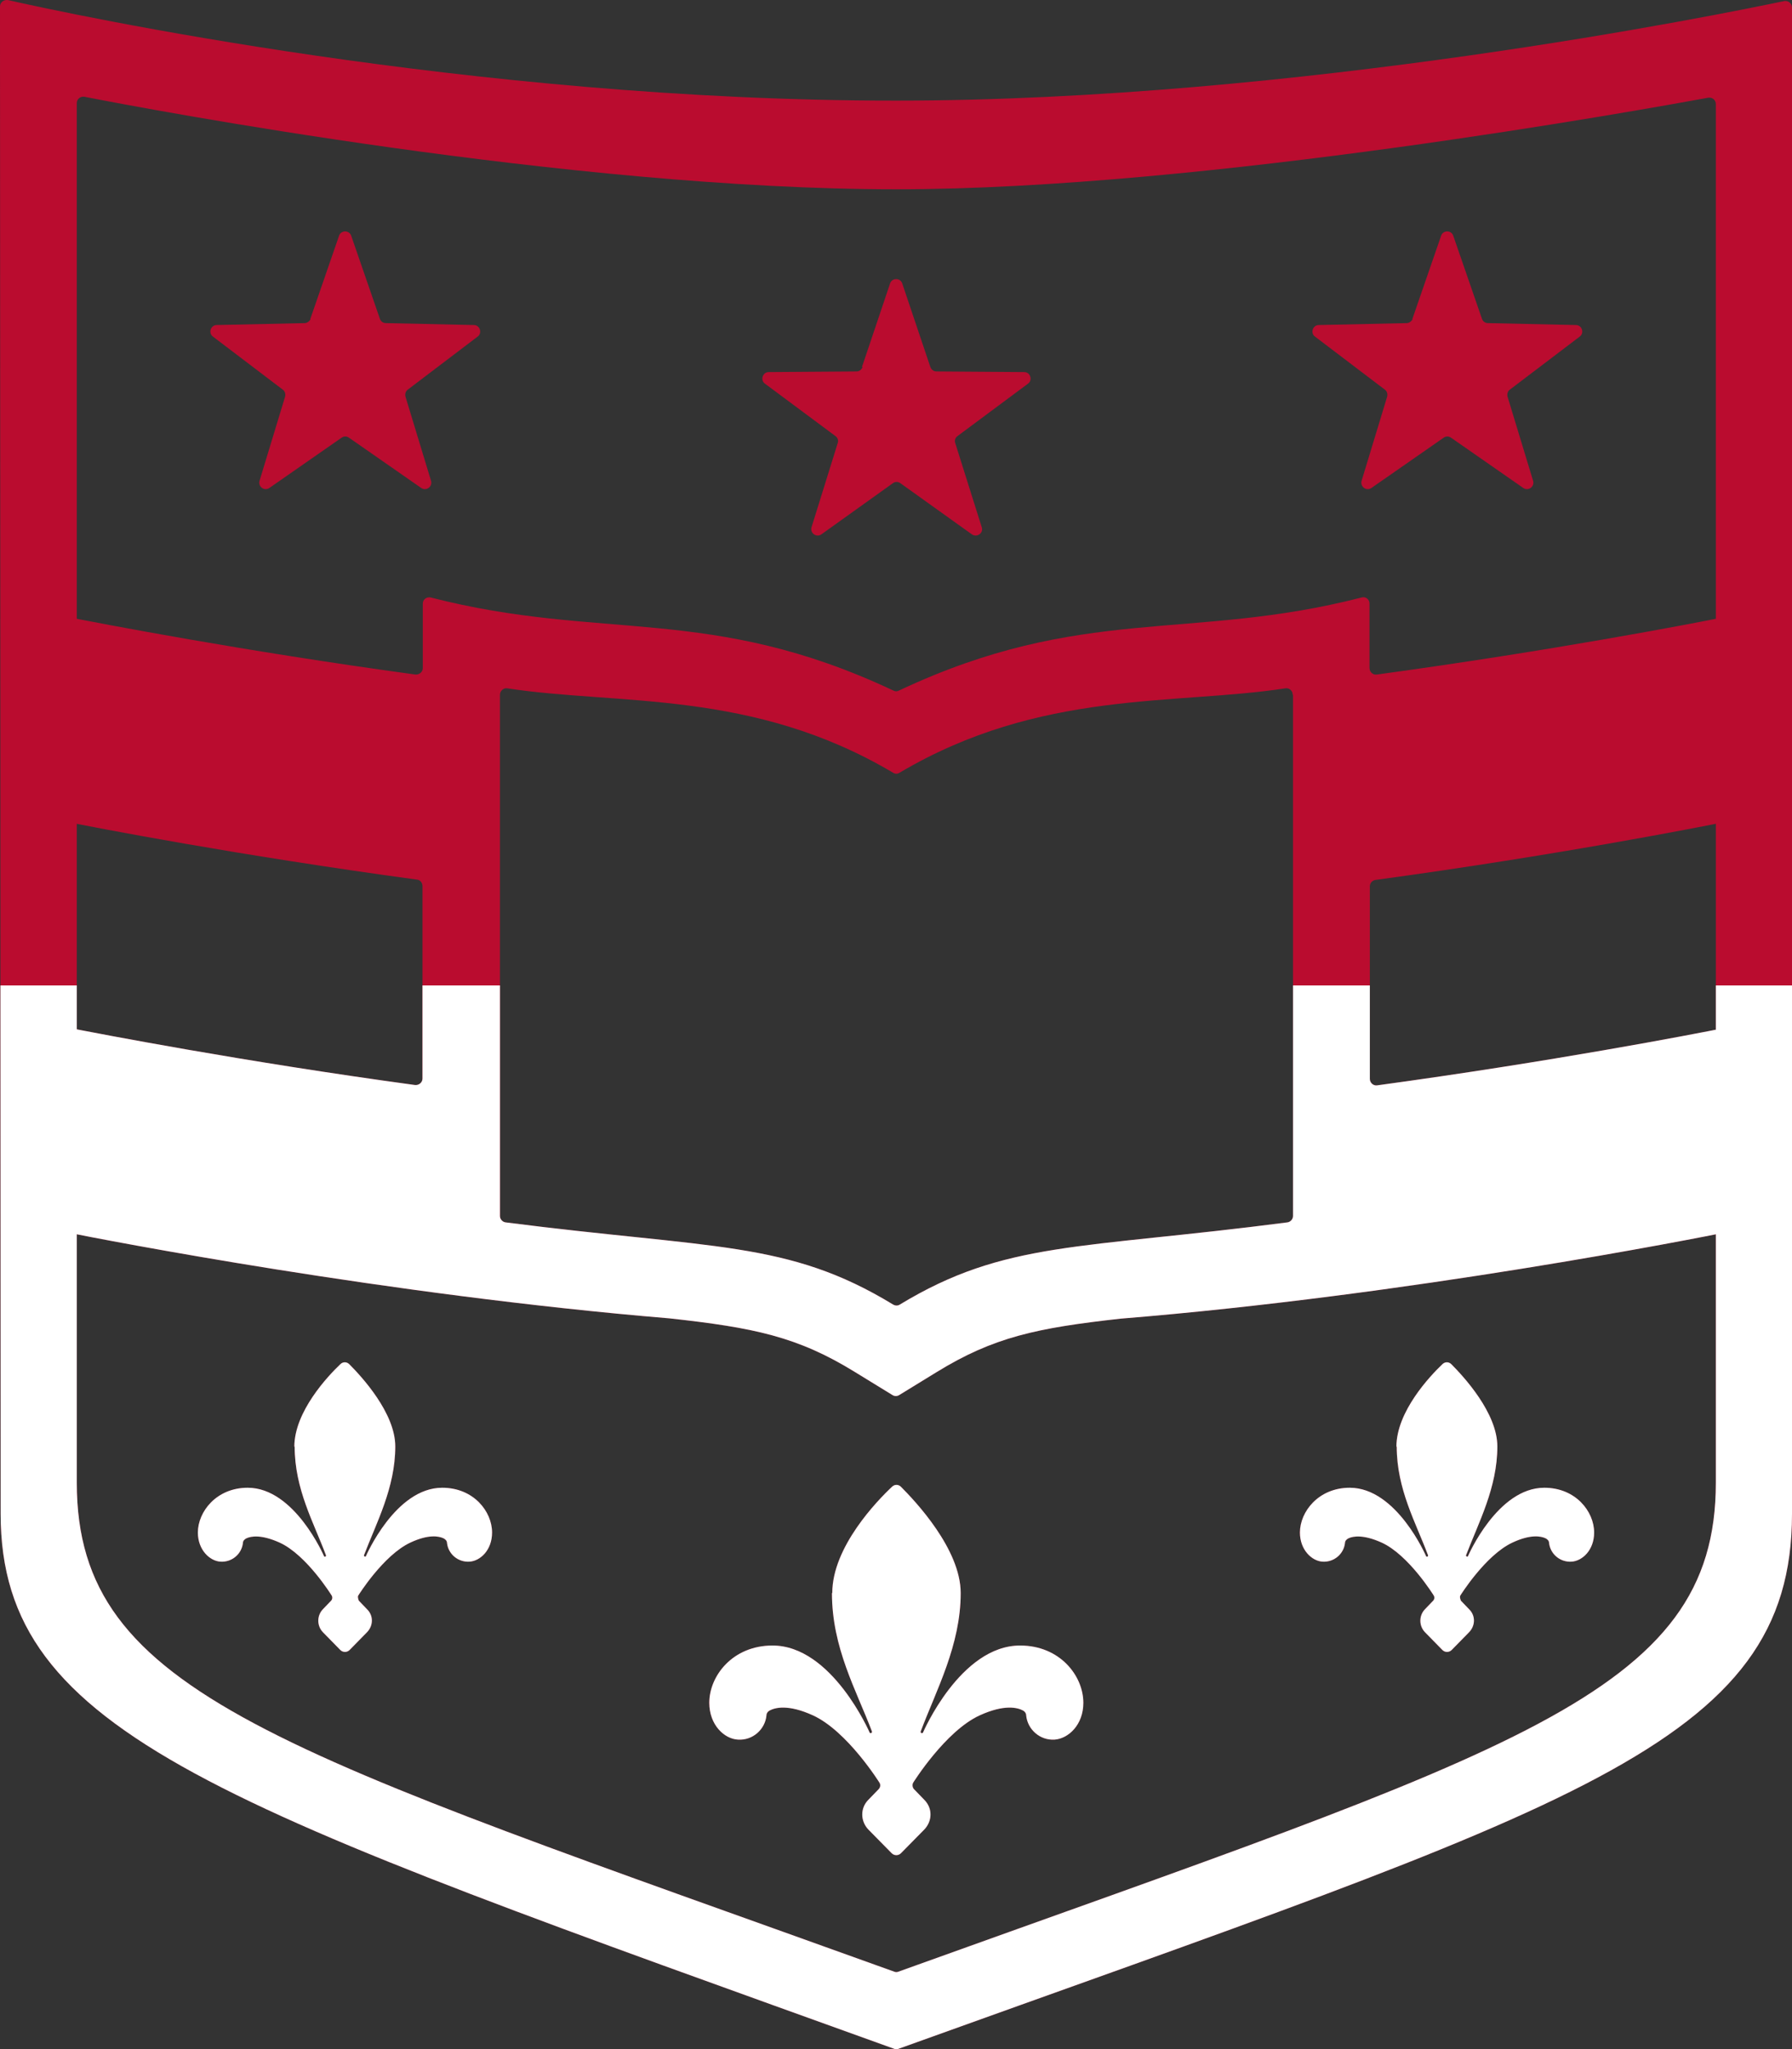 <svg width="480" height="549" viewBox="0 0 480 549" fill="none" xmlns="http://www.w3.org/2000/svg">
<rect x="0" y="0" width="480" height="549" fill="#333333" stroke="none"/>
<path d="M462.028 275.377C453.023 277.182 415.547 284.405 368.894 290.767C367.865 290.939 366.922 290.08 366.922 289.048V237.459C366.922 236.599 367.522 235.911 368.38 235.739C416.49 229.204 454.995 221.638 462.628 220.09C463.4 219.918 464 219.23 464 218.371V167.039C464 165.922 463.057 165.148 461.942 165.32C452.937 167.125 415.461 174.348 368.809 180.71C367.779 180.882 366.836 180.023 366.836 178.991V161.708C366.836 160.591 365.807 159.731 364.692 160.075C318.812 171.854 289.825 161.88 240.772 185.01C240.343 185.267 239.743 185.267 239.314 185.01C190.26 161.88 161.274 171.854 115.394 160.075C114.279 159.817 113.25 160.591 113.25 161.708V178.991C113.25 180.023 112.306 180.796 111.277 180.71C64.625 174.348 27.148 167.039 18.144 165.32C17.115 165.148 16.086 165.922 16.086 167.039V218.371C16.086 219.23 16.686 219.918 17.458 220.09C25.09 221.638 63.596 229.118 111.706 235.653C112.564 235.739 113.164 236.513 113.164 237.373V288.962C113.164 289.994 112.221 290.767 111.191 290.681C64.539 284.319 27.063 277.01 18.058 275.291C17.029 275.119 16 275.893 16 277.01V328.342C16 329.201 16.6 329.889 17.458 330.061C28.521 332.297 103.816 346.914 179.283 353.19C202.009 355.684 213.672 358.091 229.109 367.635L239.057 373.74C239.571 374.084 240.343 374.084 240.858 373.74L250.805 367.635C266.156 358.177 277.734 355.77 300.116 353.276C377.556 347 454.652 331.695 463.142 329.975C463.571 329.889 463.914 329.459 463.914 329.029V277.01C463.914 275.893 462.971 275.119 461.856 275.291L462.028 275.377ZM346.34 186.127V325.762C346.34 326.622 345.654 327.396 344.796 327.482C289.225 334.704 269.243 332.383 241.029 349.493C240.515 349.837 239.828 349.837 239.228 349.493C211.014 332.297 191.032 334.618 135.461 327.482C134.603 327.396 133.917 326.622 133.917 325.762V186.127C133.917 185.096 134.861 184.236 135.89 184.408C165.648 188.965 201.58 184.666 239.228 207.021C239.743 207.365 240.429 207.365 240.943 207.021C278.677 184.666 314.61 188.965 344.282 184.408C345.311 184.236 346.254 185.01 346.254 186.127H346.34Z" fill="#BA0C2F"/>
<path d="M230.887 98.309L238.417 75.931C238.93 74.387 241.155 74.387 241.669 75.931L249.198 98.309C249.455 98.995 250.054 99.509 250.824 99.509L274.354 99.681C275.98 99.681 276.664 101.824 275.381 102.767L256.471 116.829C255.872 117.257 255.615 118.029 255.872 118.715L262.974 141.264C263.487 142.808 261.69 144.094 260.321 143.151L241.155 129.432C240.556 129.004 239.786 129.004 239.187 129.432L220.021 143.151C218.652 144.094 216.941 142.808 217.368 141.264L224.385 118.715C224.641 118.029 224.385 117.257 223.786 116.829L204.876 102.767C203.593 101.824 204.277 99.681 205.903 99.681L229.433 99.509C230.203 99.509 230.802 98.995 231.059 98.309H230.887ZM83.118 85.448L90.819 63.156C91.333 61.612 93.557 61.612 94.071 63.156L101.771 85.448C102.028 86.134 102.627 86.562 103.397 86.562L126.927 87.077C128.553 87.077 129.237 89.22 127.954 90.163L109.216 104.396C108.617 104.825 108.445 105.597 108.617 106.283L115.462 128.832C115.889 130.375 114.178 131.661 112.809 130.718L93.472 117.257C92.873 116.829 92.103 116.829 91.504 117.257L72.166 130.718C70.797 131.661 69.086 130.375 69.514 128.832L76.359 106.283C76.53 105.597 76.359 104.825 75.76 104.396L57.022 90.163C55.738 89.22 56.423 87.077 58.048 87.077L81.578 86.562C82.263 86.562 82.947 86.048 83.204 85.448H83.118ZM378.314 85.448L386.015 63.156C386.528 61.612 388.753 61.612 389.266 63.156L396.967 85.448C397.224 86.134 397.823 86.562 398.593 86.562L422.123 87.077C423.749 87.077 424.433 89.22 423.15 90.163L404.411 104.396C403.812 104.825 403.641 105.597 403.812 106.283L410.657 128.832C411.085 130.375 409.374 131.661 408.005 130.718L388.667 117.257C388.068 116.829 387.298 116.829 386.699 117.257L367.362 130.718C365.993 131.661 364.282 130.375 364.709 128.832L371.555 106.283C371.726 105.597 371.555 104.825 370.956 104.396L352.217 90.163C350.934 89.22 351.618 87.077 353.244 87.077L376.774 86.562C377.458 86.562 378.143 86.048 378.4 85.448H378.314ZM222.844 426.777C222.844 441.439 229.347 452.756 233.54 463.817C233.711 464.245 233.112 464.503 232.941 464.16C232.941 464.16 222.844 440.839 206.93 440.839C196.234 440.839 189.988 448.984 189.988 456.186C189.988 462.102 194.009 465.875 197.689 466.046C201.625 466.303 204.962 463.302 205.304 459.53C205.304 459.015 205.646 458.501 206.159 458.244C207.614 457.472 211.122 456.529 217.711 459.53C226.952 463.731 235.593 477.621 235.593 477.621C235.936 478.221 235.765 478.907 235.337 479.336L232.599 482.165C230.374 484.394 230.46 487.91 232.599 490.139L238.845 496.484C239.529 497.169 240.642 497.169 241.326 496.484L247.572 490.139C249.712 487.91 249.883 484.48 247.572 482.165L244.834 479.336C244.407 478.907 244.321 478.135 244.578 477.621C244.578 477.621 253.22 463.731 262.461 459.53C269.049 456.529 272.557 457.472 274.012 458.244C274.525 458.501 274.867 459.015 274.867 459.53C275.21 463.302 278.547 466.303 282.483 466.046C286.162 465.789 290.183 462.102 290.183 456.186C290.183 448.984 283.937 440.839 273.242 440.839C257.241 440.839 247.23 464.16 247.23 464.16C246.973 464.503 246.46 464.245 246.631 463.817C250.824 452.671 257.327 440.753 257.327 426.777C257.327 415.031 245.177 402.17 241.326 398.312C240.642 397.626 239.615 397.626 238.93 398.312C234.995 401.999 222.93 414.431 222.93 426.777H222.844ZM374.121 387.509C374.121 398.998 379.255 407.915 382.507 416.66C382.592 417.003 382.164 417.174 381.993 416.917C381.993 416.917 374.121 398.569 361.544 398.569C353.158 398.569 348.196 404.999 348.196 410.572C348.196 415.202 351.361 418.203 354.271 418.375C357.351 418.546 359.918 416.317 360.26 413.402C360.26 412.802 360.688 412.373 361.201 412.116C362.485 411.516 365.223 411.087 370.014 413.23C377.287 416.489 384.047 427.463 384.047 427.463C384.304 427.892 384.218 428.492 383.876 428.835L381.737 431.064C380.025 432.779 380.025 435.608 381.737 437.323L386.357 442.039C387.042 442.725 388.154 442.725 388.838 442.039L393.459 437.323C395.17 435.608 395.341 432.865 393.459 431.064L391.32 428.835C391.32 428.835 390.892 427.892 391.149 427.463C391.149 427.463 397.908 416.574 405.181 413.23C409.973 411.001 412.711 411.516 413.994 412.116C414.508 412.373 414.935 412.802 414.935 413.402C415.278 416.317 417.845 418.546 420.925 418.375C423.834 418.203 427 415.288 427 410.572C427 404.914 422.037 398.569 413.652 398.569C401.074 398.569 393.202 416.917 393.202 416.917C393.031 417.174 392.603 416.917 392.689 416.66C396.026 407.915 401.074 398.569 401.074 387.509C401.074 378.506 392.004 368.732 388.753 365.473C388.068 364.788 387.042 364.788 386.357 365.473C383.02 368.646 374.036 378.163 374.036 387.594L374.121 387.509ZM78.926 387.509C78.926 398.998 84.06 407.915 87.311 416.66C87.397 417.003 86.969 417.174 86.798 416.917C86.798 416.917 78.926 398.569 66.348 398.569C57.963 398.569 53 404.999 53 410.572C53 415.202 56.166 418.203 59.075 418.375C62.155 418.546 64.722 416.317 65.064 413.402C65.064 412.802 65.492 412.373 66.006 412.116C67.289 411.516 70.027 411.087 74.819 413.23C82.092 416.489 88.851 427.463 88.851 427.463C89.108 427.892 89.022 428.492 88.68 428.835L86.541 431.064C84.83 432.779 84.83 435.608 86.541 437.323L91.162 442.039C91.846 442.725 92.958 442.725 93.643 442.039L98.263 437.323C99.975 435.608 100.146 432.865 98.263 431.064L96.124 428.835C96.124 428.835 95.696 427.892 95.953 427.463C95.953 427.463 102.713 416.574 109.986 413.23C114.777 411.001 117.515 411.516 118.799 412.116C119.312 412.373 119.74 412.802 119.74 413.402C120.082 416.317 122.649 418.546 125.729 418.375C128.639 418.203 131.804 415.288 131.804 410.572C131.804 404.914 126.842 398.569 118.456 398.569C105.879 398.569 98.007 416.917 98.007 416.917C97.835 417.174 97.408 416.917 97.493 416.66C100.83 407.915 105.879 398.569 105.879 387.509C105.879 378.506 96.809 368.732 93.557 365.473C92.873 364.788 91.846 364.788 91.162 365.473C87.825 368.646 78.84 378.163 78.84 387.594L78.926 387.509Z" fill="#BA0C2F"/>
<path d="M480 1.995C480 0.88 478.971 0.108 477.943 0.279C461.229 3.796 347.571 26.954 240.086 26.954C126.343 27.04 18.429 3.71 2.143 0.022C1.029 -0.15 0 0.622 0 1.737C0 30.814 0.171 346.107 0.171 405.546C0.171 464.985 58.971 483.769 239.486 548.869C239.829 549.041 240.343 549.041 240.686 548.869C421.2 483.855 480 467.816 480 405.546V1.995ZM459.6 397.227C459.6 454.178 405.771 468.759 240.686 528.199C240.343 528.37 239.829 528.37 239.486 528.199C74.486 468.759 20.571 454.093 20.571 397.227V27.64C20.571 26.525 21.514 25.753 22.629 25.925C39.257 29.184 152.657 50.712 240.086 50.712C322.543 50.712 440.571 29.27 457.543 26.182C458.657 26.011 459.6 26.782 459.6 27.897V397.227Z" fill="#BA0C2F"/>
<g clip-path="url(#clip0_866_2499)">
<path d="M462.028 275.375C453.023 277.18 415.547 284.403 368.894 290.765C367.865 290.937 366.922 290.078 366.922 289.046V237.457C366.922 236.597 367.522 235.909 368.38 235.737C416.49 229.202 454.995 221.636 462.628 220.088C463.4 219.916 464 219.228 464 218.369V167.037C464 165.92 463.057 165.146 461.942 165.318C452.937 167.123 415.461 174.346 368.809 180.708C367.779 180.88 366.836 180.021 366.836 178.989V161.706C366.836 160.589 365.807 159.729 364.692 160.073C318.812 171.852 289.825 161.878 240.772 185.008C240.343 185.266 239.743 185.266 239.314 185.008C190.26 161.878 161.274 171.852 115.394 160.073C114.279 159.815 113.25 160.589 113.25 161.706V178.989C113.25 180.021 112.306 180.794 111.277 180.708C64.625 174.346 27.148 167.037 18.144 165.318C17.115 165.146 16.086 165.92 16.086 167.037V218.369C16.086 219.228 16.686 219.916 17.458 220.088C25.09 221.636 63.596 229.116 111.706 235.651C112.564 235.737 113.164 236.511 113.164 237.371V288.96C113.164 289.992 112.221 290.765 111.191 290.679C64.539 284.317 27.063 277.008 18.058 275.289C17.029 275.117 16 275.891 16 277.008V328.34C16 329.199 16.6 329.887 17.458 330.059C28.521 332.295 103.816 346.912 179.283 353.188C202.009 355.682 213.672 358.089 229.109 367.633L239.057 373.738C239.571 374.082 240.343 374.082 240.858 373.738L250.805 367.633C266.156 358.175 277.734 355.768 300.116 353.274C377.556 346.998 454.652 331.693 463.142 329.973C463.571 329.887 463.914 329.457 463.914 329.028V277.008C463.914 275.891 462.971 275.117 461.856 275.289L462.028 275.375ZM346.34 186.125V325.76C346.34 326.62 345.654 327.394 344.796 327.48C289.225 334.702 269.243 332.381 241.029 349.491C240.515 349.835 239.828 349.835 239.228 349.491C211.014 332.295 191.032 334.616 135.461 327.48C134.603 327.394 133.917 326.62 133.917 325.76V186.125C133.917 185.094 134.861 184.234 135.89 184.406C165.648 188.963 201.58 184.664 239.228 207.019C239.743 207.363 240.429 207.363 240.943 207.019C278.677 184.664 314.61 188.963 344.282 184.406C345.311 184.234 346.254 185.008 346.254 186.125H346.34Z" fill="white"/>
<path d="M230.887 98.307L238.417 75.929C238.93 74.385 241.155 74.385 241.669 75.929L249.198 98.307C249.455 98.993 250.054 99.507 250.824 99.507L274.354 99.679C275.98 99.679 276.664 101.822 275.381 102.765L256.471 116.827C255.872 117.255 255.615 118.027 255.872 118.713L262.974 141.262C263.487 142.806 261.69 144.092 260.321 143.149L241.155 129.43C240.556 129.002 239.786 129.002 239.187 129.43L220.021 143.149C218.652 144.092 216.941 142.806 217.368 141.262L224.385 118.713C224.641 118.027 224.385 117.255 223.786 116.827L204.876 102.765C203.593 101.822 204.277 99.679 205.903 99.679L229.433 99.507C230.203 99.507 230.802 98.993 231.059 98.307H230.887ZM83.118 85.446L90.819 63.154C91.333 61.61 93.557 61.61 94.071 63.154L101.771 85.446C102.028 86.132 102.627 86.561 103.397 86.561L126.927 87.075C128.553 87.075 129.237 89.218 127.954 90.162L109.216 104.394C108.617 104.823 108.445 105.595 108.617 106.281L115.462 128.83C115.889 130.373 114.178 131.66 112.809 130.716L93.472 117.255C92.873 116.827 92.103 116.827 91.504 117.255L72.166 130.716C70.797 131.66 69.086 130.373 69.514 128.83L76.359 106.281C76.53 105.595 76.359 104.823 75.76 104.394L57.022 90.162C55.738 89.218 56.423 87.075 58.048 87.075L81.578 86.561C82.263 86.561 82.947 86.046 83.204 85.446H83.118ZM378.314 85.446L386.015 63.154C386.528 61.61 388.753 61.61 389.266 63.154L396.967 85.446C397.224 86.132 397.823 86.561 398.593 86.561L422.123 87.075C423.749 87.075 424.433 89.218 423.15 90.162L404.411 104.394C403.812 104.823 403.641 105.595 403.812 106.281L410.657 128.83C411.085 130.373 409.374 131.66 408.005 130.716L388.667 117.255C388.068 116.827 387.298 116.827 386.699 117.255L367.362 130.716C365.993 131.66 364.282 130.373 364.709 128.83L371.555 106.281C371.726 105.595 371.555 104.823 370.956 104.394L352.217 90.162C350.934 89.218 351.618 87.075 353.244 87.075L376.774 86.561C377.458 86.561 378.143 86.046 378.4 85.446H378.314ZM222.844 426.775C222.844 441.437 229.347 452.754 233.54 463.815C233.711 464.244 233.112 464.501 232.941 464.158C232.941 464.158 222.844 440.837 206.93 440.837C196.234 440.837 189.988 448.982 189.988 456.184C189.988 462.1 194.009 465.873 197.689 466.044C201.625 466.301 204.962 463.3 205.304 459.528C205.304 459.013 205.646 458.499 206.159 458.242C207.614 457.47 211.122 456.527 217.711 459.528C226.952 463.729 235.593 477.619 235.593 477.619C235.936 478.219 235.765 478.905 235.337 479.334L232.599 482.163C230.374 484.392 230.46 487.908 232.599 490.137L238.845 496.482C239.529 497.168 240.642 497.168 241.326 496.482L247.572 490.137C249.712 487.908 249.883 484.478 247.572 482.163L244.834 479.334C244.407 478.905 244.321 478.133 244.578 477.619C244.578 477.619 253.22 463.729 262.461 459.528C269.049 456.527 272.557 457.47 274.012 458.242C274.525 458.499 274.867 459.013 274.867 459.528C275.21 463.3 278.547 466.301 282.483 466.044C286.162 465.787 290.183 462.1 290.183 456.184C290.183 448.982 283.937 440.837 273.242 440.837C257.241 440.837 247.23 464.158 247.23 464.158C246.973 464.501 246.46 464.244 246.631 463.815C250.824 452.669 257.327 440.751 257.327 426.775C257.327 415.029 245.177 402.168 241.326 398.31C240.642 397.624 239.615 397.624 238.93 398.31C234.995 401.997 222.93 414.429 222.93 426.775H222.844ZM374.121 387.507C374.121 398.996 379.255 407.913 382.507 416.658C382.592 417.001 382.164 417.172 381.993 416.915C381.993 416.915 374.121 398.567 361.544 398.567C353.158 398.567 348.196 404.997 348.196 410.571C348.196 415.2 351.361 418.201 354.271 418.373C357.351 418.544 359.918 416.315 360.26 413.4C360.26 412.8 360.688 412.371 361.201 412.114C362.485 411.514 365.223 411.085 370.014 413.228C377.287 416.487 384.047 427.461 384.047 427.461C384.304 427.89 384.218 428.49 383.876 428.833L381.737 431.062C380.025 432.777 380.025 435.606 381.737 437.321L386.357 442.037C387.042 442.723 388.154 442.723 388.838 442.037L393.459 437.321C395.17 435.606 395.341 432.863 393.459 431.062L391.32 428.833C391.32 428.833 390.892 427.89 391.149 427.461C391.149 427.461 397.908 416.572 405.181 413.228C409.973 410.999 412.711 411.514 413.994 412.114C414.508 412.371 414.935 412.8 414.935 413.4C415.278 416.315 417.845 418.544 420.925 418.373C423.834 418.201 427 415.286 427 410.571C427 404.912 422.037 398.567 413.652 398.567C401.074 398.567 393.202 416.915 393.202 416.915C393.031 417.172 392.603 416.915 392.689 416.658C396.026 407.913 401.074 398.567 401.074 387.507C401.074 378.504 392.004 368.73 388.753 365.471C388.068 364.786 387.042 364.786 386.357 365.471C383.02 368.644 374.036 378.161 374.036 387.592L374.121 387.507ZM78.926 387.507C78.926 398.996 84.06 407.913 87.311 416.658C87.397 417.001 86.969 417.172 86.798 416.915C86.798 416.915 78.926 398.567 66.348 398.567C57.963 398.567 53 404.997 53 410.571C53 415.2 56.166 418.201 59.075 418.373C62.155 418.544 64.722 416.315 65.064 413.4C65.064 412.8 65.492 412.371 66.006 412.114C67.289 411.514 70.027 411.085 74.819 413.228C82.092 416.487 88.851 427.461 88.851 427.461C89.108 427.89 89.022 428.49 88.68 428.833L86.541 431.062C84.83 432.777 84.83 435.606 86.541 437.321L91.162 442.037C91.846 442.723 92.958 442.723 93.643 442.037L98.263 437.321C99.975 435.606 100.146 432.863 98.263 431.062L96.124 428.833C96.124 428.833 95.696 427.89 95.953 427.461C95.953 427.461 102.713 416.572 109.986 413.228C114.777 410.999 117.515 411.514 118.799 412.114C119.312 412.371 119.74 412.8 119.74 413.4C120.082 416.315 122.649 418.544 125.729 418.373C128.639 418.201 131.804 415.286 131.804 410.571C131.804 404.912 126.842 398.567 118.456 398.567C105.879 398.567 98.007 416.915 98.007 416.915C97.835 417.172 97.408 416.915 97.493 416.658C100.83 407.913 105.879 398.567 105.879 387.507C105.879 378.504 96.809 368.73 93.557 365.471C92.873 364.786 91.846 364.786 91.162 365.471C87.825 368.644 78.84 378.161 78.84 387.592L78.926 387.507Z" fill="white"/>
<path d="M480 1.993C480 0.878 478.971 0.106 477.943 0.277C461.229 3.794 347.571 26.952 240.086 26.952C126.343 27.038 18.429 3.708 2.143 0.02C1.029 -0.152 0 0.62 0 1.735C0 30.812 0.171 346.105 0.171 405.544C0.171 464.984 58.971 483.767 239.486 548.867C239.829 549.039 240.343 549.039 240.686 548.867C421.2 483.853 480 467.814 480 405.544V1.993ZM459.6 397.225C459.6 454.176 405.771 468.757 240.686 528.197C240.343 528.368 239.829 528.368 239.486 528.197C74.486 468.757 20.571 454.091 20.571 397.225V27.638C20.571 26.523 21.514 25.751 22.629 25.923C39.257 29.182 152.657 50.711 240.086 50.711C322.543 50.711 440.571 29.268 457.543 26.18C458.657 26.009 459.6 26.78 459.6 27.895V397.225Z" fill="white"/>
</g>
<defs>
<clipPath id="clip0_866_2499">
<rect width="480" height="285" fill="white" transform="translate(0 263.998)"/>
</clipPath>
</defs>
</svg>
